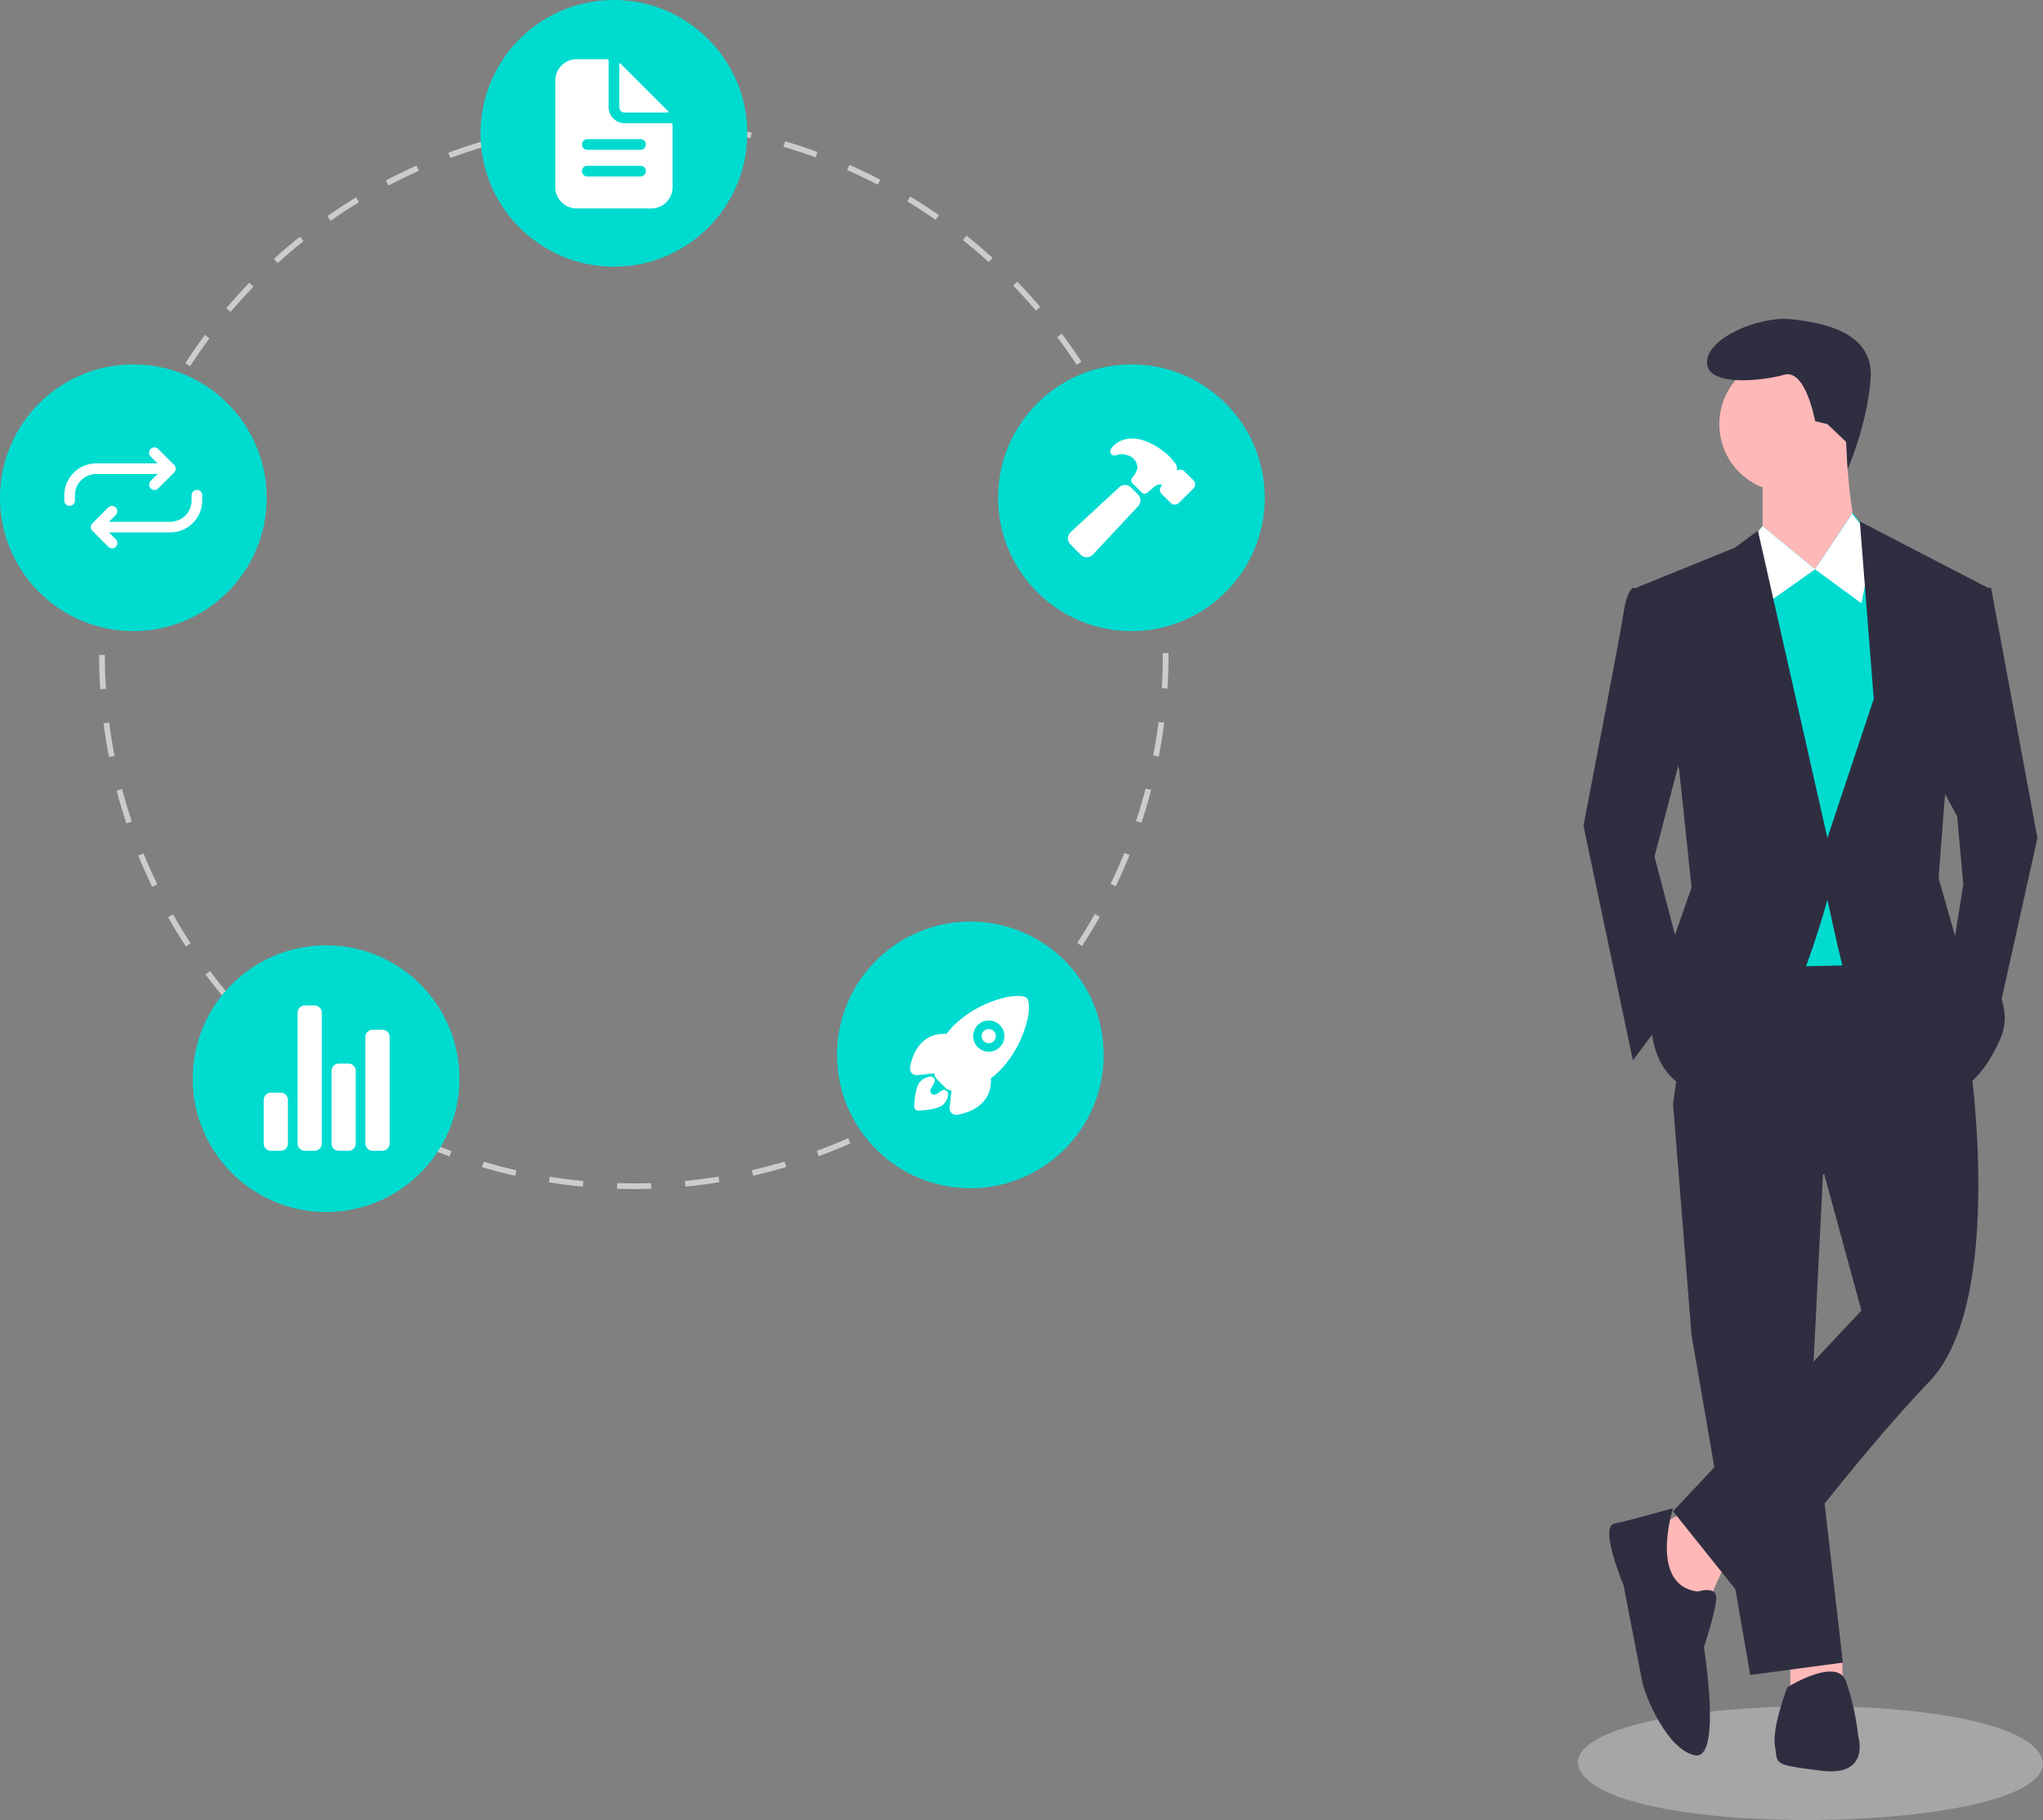 <svg xmlns="http://www.w3.org/2000/svg" width="785" height="699.287" viewBox="0 0 785 699.287">
  <rect x="0" y="0" width="785" height="699.287" fill="#808080" stroke="none"/>
  <g id="Group_42786" data-name="Group 42786" transform="translate(-960 -242.115)">
    <g id="Group_37851" data-name="Group 37851" transform="translate(-2246.826 1420.573)">
      <path id="Path_37741" data-name="Path 37741" d="M997.132,738.9c.266,27.872-175.366,30.426-178.711,0C818.154,711.031,993.786,708.477,997.132,738.9Z" transform="translate(2994.693 -1239.942)" fill="#ccc" opacity="0.5"/>
      <path id="Path_37742" data-name="Path 37742" d="M625.917,507.569l-13.053,7.119,8.307,27.292,13.052,1.186,7.12-15.426Z" transform="translate(3228.495 -1105.369)" fill="#ffb8b8"/>
      <path id="Path_37743" data-name="Path 37743" d="M658.28,553.994v13.052l20.172-1.186-.281-10.75Z" transform="translate(3236.476 -1097.21)" fill="#ffb8b8"/>
      <path id="Path_37744" data-name="Path 37744" d="M619.929,374.348l7.119,89L649.594,593.87l35.6-4.746L673.326,485.889l4.746-94.928Z" transform="translate(3229.736 -1128.781)" fill="#2f2e41"/>
      <path id="Path_37745" data-name="Path 37745" d="M944.437,463.6,859,464.785l-9.493,65.263,58.144,27.292,14.239,52.211-72.382,77.13,28.479,35.6s40.345-54.584,70.01-85.436,15.426-124.594,15.426-124.594Z" transform="translate(3000.156 -1284.48)" fill="#2f2e41"/>
      <circle id="Ellipse_111" data-name="Ellipse 111" cx="26.105" cy="26.105" r="26.105" transform="translate(3867.464 -1041.591)" fill="#ffb8b8"/>
      <path id="Path_37746" data-name="Path 37746" d="M878.777,314.995v26.1l17.8,28.479s27.292-20.172,21.359-24.919-7.12-41.531-7.12-41.531Z" transform="translate(3005.3 -1312.681)" fill="#ffb8b8"/>
      <path id="Path_37747" data-name="Path 37747" d="M651.858,186.389l-17.8,21.358,7.12,148.325,55.77-1.186,9.493-129.34-11.866-33.225-8.14-11.074L672.03,203Z" transform="translate(3232.219 -1162.716)" fill="#00dbd0"/>
      <path id="Path_37748" data-name="Path 37748" d="M860.585,404.969l-13.053,49.838,13.053,49.837-21.359,28.479-18.986-90.182s14.239-73.57,15.426-81.876,3.56-9.493,3.56-9.493l9.493,1.187Z" transform="translate(2995.013 -1304.168)" fill="#2f2e41"/>
      <path id="Path_37749" data-name="Path 37749" d="M705.714,278.187l8.307,15.427,2.374,26.1-4.746,29.665,16.612,27.292,16.612-74.757-17.8-96.116h-7.12Z" transform="translate(3244.812 -1158.401)" fill="#2f2e41"/>
      <path id="Path_37750" data-name="Path 37750" d="M853.171,652.327s-16.612,4.746-22.546,5.933,3.56,23.732,3.56,23.732,5.933,30.852,7.12,36.785,9.493,26.105,20.172,28.479,3.56-41.531,3.56-41.531,4.746-14.239,4.746-18.986-7.12-2.373-7.12-2.373C843.678,681.992,853.171,652.327,853.171,652.327Z" transform="translate(2996.495 -1251.313)" fill="#2f2e41"/>
      <path id="Path_37751" data-name="Path 37751" d="M882.838,734.314c1.187,7.12-1.187,7.12,17.8,9.493s14.239-13.053,14.239-13.053a99.707,99.707,0,0,0-4.747-21.359c-3.56-9.493-22.545,2.373-22.545,2.373S881.651,727.194,882.838,734.314Z" transform="translate(3005.986 -1241.931)" fill="#2f2e41"/>
      <path id="Path_37752" data-name="Path 37752" d="M914.039,310.891l.618,10.553s7.657-17.315,8.844-35.114-18.987-21.359-30.852-22.545S860.61,270.9,860.61,280.4s21.359,7.12,29.665,4.746,11.866,17.8,11.866,17.8l4.746,1.187Z" transform="translate(3002.107 -1319.615)" fill="#2f2e41"/>
      <path id="Path_37753" data-name="Path 37753" d="M643.24,194.023l7-8.4,20.172,16.612-20.172,14.239Z" transform="translate(3233.833 -1161.948)" fill="#fff"/>
      <path id="Path_37754" data-name="Path 37754" d="M688.9,192.262l-8.307-10.679-14.239,21.358,17.8,13.053Z" transform="translate(3237.895 -1162.657)" fill="#fff"/>
      <path id="Path_37755" data-name="Path 37755" d="M854.01,425.395l4.746,45.091-9.493,27.292-5.933,26.106s0,24.919,23.732,26.105,43.9-74.756,43.9-74.756,3.56,16.613,5.933,26.105S959.618,548.8,959.618,548.8s9.493-1.187,17.8-20.172S960.8,491.846,960.8,491.846l-7.12-24.919,2.373-30.852,16.613-80.69-49.245-25.512,5.34,68.23-17.8,53.4-26.7-118.068-8.9,6.526L837.4,355.385Z" transform="translate(2998.028 -1307.981)" fill="#2f2e41"/>
    </g>
    <g id="Group_37850" data-name="Group 37850" transform="translate(-2219 1425.115)">
      <path id="Path_37756" data-name="Path 37756" d="M470.123,598.662c-2.181-.017-4.387-.032-6.553-.1l.067-2.185c2.144.066,4.337.1,6.486.1s4.36-.035,6.543-.106l.07,2.184C474.531,598.626,472.306,598.662,470.123,598.662Zm-19.692-.923c-4.351-.412-8.745-.97-13.06-1.659l.345-2.158c4.269.681,8.616,1.234,12.921,1.641Zm39.443-.023-.208-2.175c4.3-.412,8.65-.97,12.919-1.657l.348,2.158c-4.314.694-8.709,1.258-13.058,1.675Zm-65.43-4.129c-4.26-.966-8.547-2.084-12.74-3.323l.62-2.1c4.148,1.226,8.389,2.332,12.6,3.287Zm91.413-.054-.486-2.13c4.224-.964,8.464-2.075,12.6-3.3l.622,2.1c-4.18,1.241-8.466,2.364-12.737,3.337ZM399.2,586.126c-4.111-1.51-8.224-3.173-12.225-4.943l.885-2c3.958,1.75,8.027,3.4,12.094,4.89Zm141.885-.085-.756-2.051c4.042-1.489,8.1-3.133,12.051-4.888l.887,2c-4,1.774-8.1,3.436-12.183,4.941ZM375.1,575.463c-3.869-2.019-7.732-4.2-11.482-6.469l1.133-1.87c3.71,2.251,7.532,4.4,11.359,6.4Zm190.013-.08-1.012-1.937c3.818-2,7.632-4.149,11.332-6.4l1.135,1.868c-3.741,2.274-7.595,4.449-11.456,6.467ZM352.58,561.8c-3.583-2.5-7.134-5.152-10.556-7.88l1.363-1.71c3.385,2.7,6.9,5.323,10.444,7.8Zm235.012-.078-1.253-1.791c3.544-2.477,7.053-5.1,10.43-7.8l1.364,1.708c-3.412,2.726-6.96,5.376-10.541,7.88Zm-255.6-16.342c-3.239-2.94-6.424-6.021-9.464-9.156l1.569-1.522c3.008,3.1,6.159,6.149,9.364,9.059Zm276.159-.076-1.471-1.618c3.2-2.9,6.346-5.954,9.358-9.063l1.569,1.52c-3.044,3.143-6.226,6.225-9.457,9.161ZM313.671,526.491c-2.836-3.326-5.6-6.784-8.22-10.281l1.75-1.31c2.591,3.46,5.326,6.882,8.133,10.172Zm312.8-.091-1.663-1.417c2.806-3.292,5.542-6.719,8.132-10.183l1.75,1.308c-2.619,3.5-5.384,6.964-8.221,10.292ZM297.906,505.427c-2.391-3.662-4.692-7.443-6.839-11.239l1.9-1.076c2.124,3.756,4.4,7.5,6.767,11.119Zm344.331-.118-1.831-1.193c2.367-3.63,4.643-7.378,6.768-11.142l1.9,1.074c-2.148,3.805-4.45,7.594-6.842,11.261ZM284.963,482.537c-1.9-3.934-3.7-7.976-5.34-12.017l2.025-.822c1.624,4,3.4,8,5.283,11.887Zm370.219-.171-1.968-.95c1.88-3.9,3.658-7.908,5.285-11.923l2.026.82c-1.644,4.059-3.441,8.114-5.342,12.053Zm-380.121-24.2c-1.383-4.151-2.646-8.4-3.754-12.622l2.114-.555c1.1,4.178,2.346,8.38,3.714,12.485Zm390.018-.232L663,457.25c1.36-4.1,2.605-8.3,3.7-12.491l2.115.553c-1.107,4.232-2.366,8.48-3.741,12.625Zm-396.7-25.225c-.835-4.288-1.542-8.66-2.1-13l2.168-.28c.553,4.29,1.252,8.616,2.078,12.858Zm403.361-.24-2.145-.414c.82-4.241,1.514-8.569,2.062-12.862l2.169.277c-.554,4.339-1.257,8.712-2.087,13ZM265.01,406.613c-.28-4.356-.425-8.784-.43-13.161l2.186,0c0,4.331.148,8.712.425,13.022Zm410.059-.244-2.181-.139c.272-4.306.41-8.687.41-13.019v-.479h2.186v.472c0,4.385-.14,8.812-.414,13.165ZM267.161,380.43l-2.181-.134c.271-4.365.686-8.775,1.233-13.107l2.169.273C267.839,371.749,267.429,376.112,267.161,380.43Zm405.7-.717c-.284-4.32-.71-8.682-1.266-12.963l2.166-.282c.562,4.328.994,8.735,1.281,13.1ZM270.428,354.6l-2.146-.413c.824-4.29,1.8-8.61,2.9-12.842l2.115.55C272.209,346.08,271.244,350.354,270.428,354.6Zm399.069-.7c-.832-4.246-1.814-8.517-2.916-12.7l2.113-.557c1.114,4.222,2.106,8.539,2.948,12.832ZM276.984,329.4l-2.076-.685c1.372-4.153,2.9-8.319,4.54-12.382l2.027.818C279.851,321.17,278.34,325.291,276.984,329.4Zm385.872-.681c-1.372-4.1-2.9-8.212-4.527-12.214l2.023-.825c1.65,4.046,3.19,8.2,4.576,12.346Zm-376.109-23.5-1.97-.948c1.9-3.941,3.946-7.874,6.093-11.688l1.9,1.073C290.649,297.43,288.621,301.32,286.746,305.219Zm366.285-.6c-1.883-3.881-3.918-7.757-6.052-11.521l1.9-1.078c2.157,3.8,4.214,7.722,6.116,11.645Zm-353.5-22.118-1.832-1.192c2.384-3.664,4.919-7.3,7.535-10.808l1.752,1.306C304.395,275.283,301.887,278.88,299.529,282.505Zm340.669-.514c-2.365-3.612-4.88-7.2-7.478-10.659l1.748-1.312c2.625,3.5,5.169,7.123,7.559,10.774ZM315.1,261.62l-1.665-1.415c2.831-3.33,5.807-6.613,8.845-9.756l1.572,1.519C320.85,255.077,317.906,258.325,315.1,261.62Zm309.472-.45c-2.81-3.285-5.764-6.524-8.778-9.625l1.567-1.523c3.047,3.134,6.032,6.407,8.872,9.728ZM333.2,242.892l-1.472-1.616c3.234-2.946,6.6-5.823,10.01-8.549l1.366,1.706c-3.371,2.7-6.7,5.543-9.9,8.458Zm273.219-.4c-3.2-2.9-6.546-5.739-9.934-8.434l1.362-1.711c3.423,2.724,6.8,5.592,10.038,8.524ZM353.528,226.623l-1.254-1.79c3.576-2.506,7.282-4.929,11.013-7.2l1.137,1.867C360.733,221.747,357.067,224.145,353.528,226.623Zm232.508-.348c-3.558-2.476-7.236-4.866-10.931-7.1l1.131-1.87c3.735,2.26,7.453,4.675,11.049,7.178ZM375.75,213.085l-1.015-1.936c3.864-2.027,7.847-3.955,11.836-5.731l.889,2C383.512,209.172,379.573,211.08,375.75,213.085Zm187.988-.3c-3.838-2-7.793-3.9-11.757-5.645l.883-2c4.005,1.767,8,3.687,11.883,5.706ZM399.507,202.512l-.759-2.05c4.1-1.516,8.3-2.918,12.49-4.167l.624,2.095c-4.145,1.236-8.3,2.624-12.356,4.123Zm140.376-.248c-4.062-1.486-8.224-2.859-12.371-4.078l.617-2.1c4.191,1.233,8.4,2.621,12.505,4.123Zm-115.424-7.19-.488-2.13c4.252-.974,8.6-1.823,12.921-2.525l.35,2.158C432.966,193.27,428.665,194.11,424.458,195.073Zm90.445-.159c-4.214-.95-8.519-1.775-12.793-2.452l.343-2.159c4.32.685,8.671,1.519,12.93,2.479ZM450.16,190.9l-.211-2.175c4.339-.421,8.759-.709,13.136-.854l.073,2.185c-4.332.144-8.7.428-13,.845Zm39.028-.068c-4.3-.4-8.674-.671-13-.8l.065-2.185c4.372.13,8.793.4,13.138.808Z" transform="translate(2952.509 -1324.804)" fill="#ccc"/>
      <circle id="Ellipse_112" data-name="Ellipse 112" cx="51.235" cy="51.235" r="51.235" transform="translate(3363.648 -1183)" fill="#00dbd0"/>
      <circle id="Ellipse_113" data-name="Ellipse 113" cx="51.235" cy="51.235" r="51.235" transform="translate(3562.5 -1042.992)" fill="#00dbd0"/>
      <circle id="Ellipse_114" data-name="Ellipse 114" cx="51.235" cy="51.235" r="51.235" transform="translate(3500.613 -828.921)" fill="#00dbd0"/>
      <circle id="Ellipse_115" data-name="Ellipse 115" cx="51.235" cy="51.235" r="51.235" transform="translate(3253.062 -819.79)" fill="#00dbd0"/>
      <circle id="Ellipse_116" data-name="Ellipse 116" cx="51.235" cy="51.235" r="51.235" transform="translate(3179 -1042.992)" fill="#00dbd0"/>
      <path id="Path_37757" data-name="Path 37757" d="M469.5,191.107H451.588a6.142,6.142,0,0,1-6.142-6.142V167.049a.512.512,0,0,0-.512-.512H433.161a8.19,8.19,0,0,0-8.19,8.19v40.95a8.19,8.19,0,0,0,8.19,8.19h28.665a8.19,8.19,0,0,0,8.19-8.19V191.619a.512.512,0,0,0-.512-.511Zm-11.773,20.475H437.256a2.048,2.048,0,0,1,0-4.1h20.475a2.047,2.047,0,0,1,0,4.095Zm0-10.238H437.256a2.048,2.048,0,0,1,0-4.1h20.475a2.047,2.047,0,0,1,0,4.095Z" transform="translate(2967.398 -1326.783)" fill="#fff"/>
      <path id="Path_37758" data-name="Path 37758" d="M466.293,186.444l-18.4-18.4a.256.256,0,0,0-.436.18v16.612a2.047,2.047,0,0,0,2.047,2.047h16.612a.256.256,0,0,0,.181-.436Z" transform="translate(2969.485 -1326.65)" fill="#fff"/>
      <path id="Path_37759" data-name="Path 37759" d="M577.609,507.508a2.722,2.722,0,1,0,1.926.8A2.722,2.722,0,0,0,577.609,507.508Z" transform="translate(2981.314 -1295.132)" fill="#fff"/>
      <path id="Path_37760" data-name="Path 37760" d="M595.1,497.7V497.7a2.081,2.081,0,0,0-1.543-1.56c-3.039-.741-7.82.049-13.119,2.17A42.188,42.188,0,0,0,566.717,507a32.7,32.7,0,0,0-3.014,3.45,13.368,13.368,0,0,0-5.973.96c-5.889,2.591-7.57,9.224-8.018,11.947a2.55,2.55,0,0,0,2.773,2.958h.013l6.56-.716c.008.084.017.16.025.231a3.5,3.5,0,0,0,1.01,2.113l3.2,3.2a3.5,3.5,0,0,0,2.112,1.011l.219.023-.714,6.552v.013a2.549,2.549,0,0,0,2.274,2.8q.118.012.236.013a2.573,2.573,0,0,0,.423-.035c2.738-.441,9.367-2.1,11.952-8.022a13.486,13.486,0,0,0,.964-5.95,32.094,32.094,0,0,0,3.462-3.014,41.883,41.883,0,0,0,8.7-13.617C595.032,505.677,595.826,500.859,595.1,497.7ZM584.185,515.54a5.994,5.994,0,1,1,0-8.476l0,0a5.946,5.946,0,0,1,.064,8.408Z" transform="translate(2978.974 -1296.213)" fill="#fff"/>
      <path id="Path_37761" data-name="Path 37761" d="M562.787,529.377a1.632,1.632,0,0,0-1.122.272c-.652.446-1.306.886-1.967,1.316a1.522,1.522,0,0,1-2.142-2.04l1.239-2.142a1.632,1.632,0,0,0-1.546-2.54,6.247,6.247,0,0,0-3.634,1.781c-.373.374-1.508,1.511-2.119,5.84a36.508,36.508,0,0,0-.328,3.75,1.632,1.632,0,0,0,1.59,1.673h.083a36.742,36.742,0,0,0,3.753-.326c4.331-.612,5.467-1.748,5.841-2.121a6.169,6.169,0,0,0,1.773-3.645,1.632,1.632,0,0,0-1.42-1.817Z" transform="translate(2979.112 -1293.579)" fill="#fff"/>
      <path id="Path_37762" data-name="Path 37762" d="M328.958,552.2h-3.721a2.791,2.791,0,0,1-2.791-2.791V532.666a2.791,2.791,0,0,1,2.791-2.791h3.721a2.791,2.791,0,0,1,2.791,2.791v16.746A2.791,2.791,0,0,1,328.958,552.2Z" transform="translate(2957.881 -1293.055)" fill="#fff"/>
      <path id="Path_37763" data-name="Path 37763" d="M352.8,553.152h-3.721a2.791,2.791,0,0,1-2.791-2.791V522.45a2.791,2.791,0,0,1,2.791-2.791H352.8a2.791,2.791,0,0,1,2.791,2.791v27.911A2.791,2.791,0,0,1,352.8,553.152Z" transform="translate(2960.094 -1294.004)" fill="#fff"/>
      <path id="Path_37764" data-name="Path 37764" d="M364.713,554.258h-3.721a2.791,2.791,0,0,1-2.791-2.791V510.532a2.791,2.791,0,0,1,2.791-2.791h3.721a2.791,2.791,0,0,1,2.791,2.791v40.935A2.791,2.791,0,0,1,364.713,554.258Z" transform="translate(2961.2 -1295.11)" fill="#fff"/>
      <path id="Path_37765" data-name="Path 37765" d="M340.876,555.048h-3.721a2.791,2.791,0,0,1-2.791-2.791V502.018a2.791,2.791,0,0,1,2.791-2.791h3.721a2.791,2.791,0,0,1,2.791,2.791v50.239a2.791,2.791,0,0,1-2.791,2.791Z" transform="translate(2958.987 -1295.9)" fill="#fff"/>
      <path id="Path_37766" data-name="Path 37766" d="M632.116,319.843l-2.659-2.66a3.258,3.258,0,0,0-4.6-.012L606.376,334.23a3.453,3.453,0,0,0-1.156,2.348,3.27,3.27,0,0,0,.938,2.438l3.971,4.015.007.007a3.288,3.288,0,0,0,2.31.959h.12a3.419,3.419,0,0,0,2.359-1.137l17.179-18.4a3.259,3.259,0,0,0,.02-4.608Z" transform="translate(2984.129 -1312.887)" fill="#fff"/>
      <path id="Path_37767" data-name="Path 37767" d="M652.1,315.984l-.032-.032-3.49-3.454a2.185,2.185,0,0,0-1.556-.638,2.228,2.228,0,0,0-1.3.422c0-.044.006-.087.009-.124a3.723,3.723,0,0,0-.529-2.568,26.283,26.283,0,0,0-2.525-2.927l-.008-.008a27.564,27.564,0,0,0-8.831-5.7,14.21,14.21,0,0,0-5.405-1.064,10.3,10.3,0,0,0-6.593,2.31,12.214,12.214,0,0,0-1.444,1.652,1.629,1.629,0,0,0,1.9,2.479,7.58,7.58,0,0,1,.874-.268,6.462,6.462,0,0,1,1.879-.117,7.9,7.9,0,0,1,3.634,1.333,5.234,5.234,0,0,1,1.859,4.184,10.863,10.863,0,0,1-2.037,3.511,1.629,1.629,0,0,0,.148,2.138l3.5,3.5a1.629,1.629,0,0,0,2.24.063c.991-.885,2.5-2.219,3.027-2.546a3.792,3.792,0,0,1,1.5-.591,1.953,1.953,0,0,1,1.15.242.127.127,0,0,1-.032.1l-.185.176-.031.029a2.191,2.191,0,0,0-.006,3.1l.011.011,3.489,3.453a2.184,2.184,0,0,0,1.556.636,2.21,2.21,0,0,0,1.55-.631l5.651-5.582c.019-.019.039-.04.057-.06a2.227,2.227,0,0,0-.029-3.032Z" transform="translate(2985.51 -1314.404)" fill="#fff"/>
      <path id="Path_37768" data-name="Path 37768" d="M284.215,319.354a2.039,2.039,0,0,1-1.442-3.48l4.675-4.675-4.675-4.675a2.039,2.039,0,1,1,2.883-2.883l6.116,6.116a2.039,2.039,0,0,1,0,2.883l-6.116,6.116A2.033,2.033,0,0,1,284.215,319.354Z" transform="translate(2954.143 -1314.111)" fill="#fff"/>
      <path id="Path_37769" data-name="Path 37769" d="M254.366,324.95a2.039,2.039,0,0,1-2.039-2.039v-2.039a12.293,12.293,0,0,1,12.227-12.233h26.51a2.039,2.039,0,1,1,0,4.078h-26.5a8.2,8.2,0,0,0-8.155,8.161v2.033a2.039,2.039,0,0,1-2.039,2.039Z" transform="translate(2951.372 -1313.592)" fill="#fff"/>
      <path id="Path_37770" data-name="Path 37770" d="M269.811,339.875a2.033,2.033,0,0,1-1.442-.6l-6.116-6.116a2.039,2.039,0,0,1,0-2.883l6.116-6.116a2.039,2.039,0,0,1,2.883,2.883l-4.675,4.675,4.675,4.675a2.039,2.039,0,0,1-1.442,3.48Z" transform="translate(2952.238 -1312.206)" fill="#fff"/>
      <path id="Path_37771" data-name="Path 37771" d="M265.559,334.278a2.039,2.039,0,1,1,0-4.078h26.5a8.2,8.2,0,0,0,8.155-8.161v-2.033a2.039,2.039,0,0,1,4.078,0v2.039a12.294,12.294,0,0,1-12.227,12.233Z" transform="translate(2952.411 -1312.726)" fill="#fff"/>
    </g>
  </g>
</svg>
